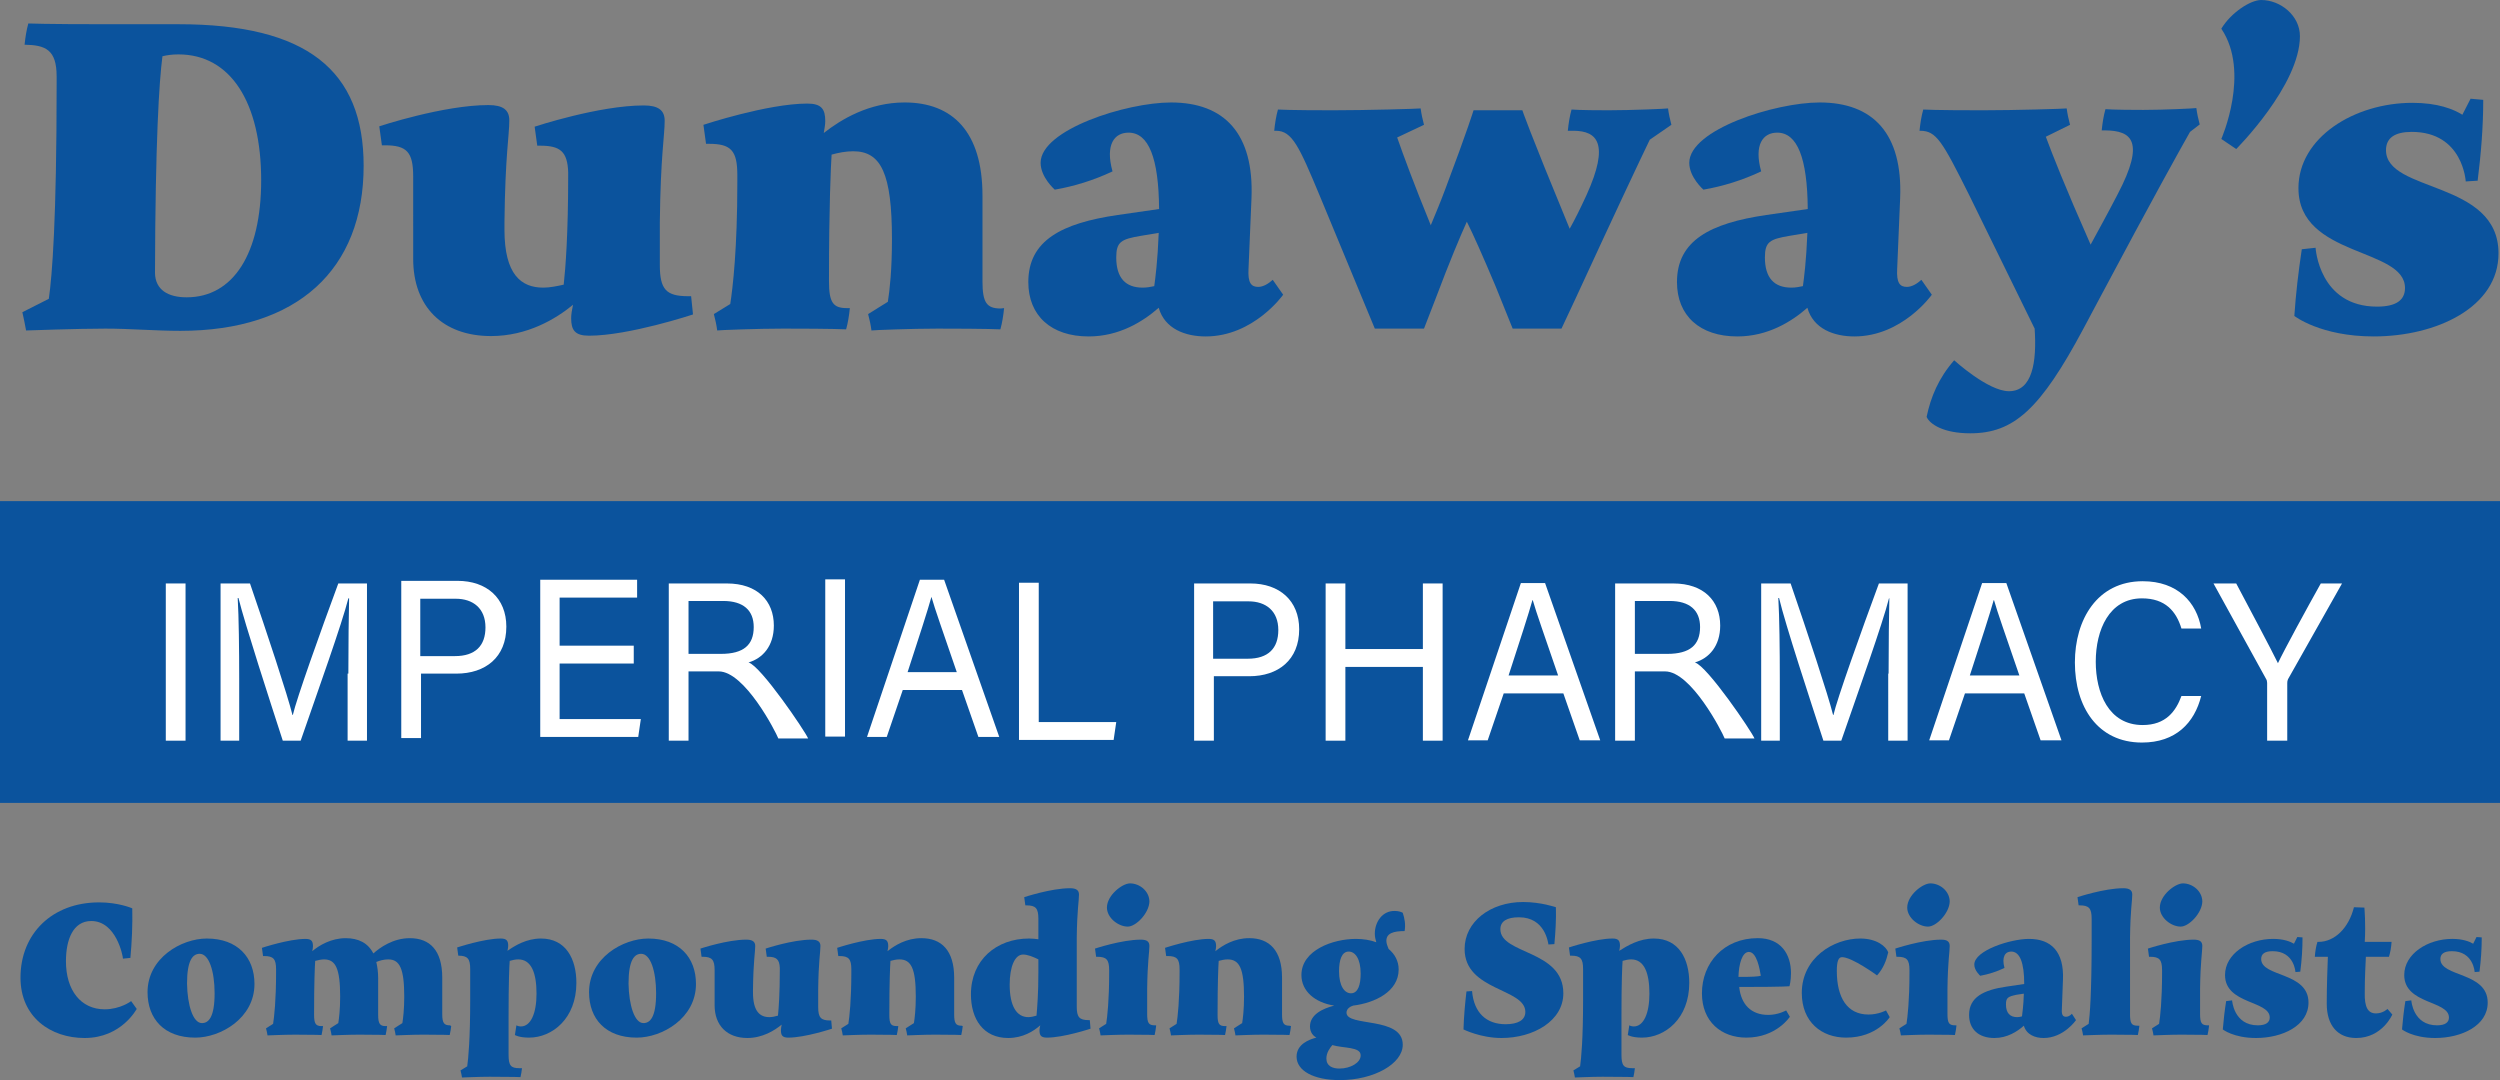 <?xml version="1.0" encoding="utf-8"?>
<!-- Generator: Adobe Illustrator 28.0.0, SVG Export Plug-In . SVG Version: 6.00 Build 0)  -->
<svg version="1.1" id="Layer_4" xmlns="http://www.w3.org/2000/svg" xmlns:xlink="http://www.w3.org/1999/xlink" x="0px" y="0px"
	 viewBox="0 0 671 290" style="enable-background:new 0 0 671 290;" xml:space="preserve">
<rect x="0" y="0" width="671" height="290" fill="#808080" stroke="none"/>
<style type="text/css">
	.st0{fill:#0B539D;}
	.st1{fill:#FFFFFF;}
</style>
<g>
	<path class="st0" d="M47.9,6.5c34.5,0,49.7,12.4,49.7,38c0,27.8-17.7,44.3-49.2,44.3c-6.6,0-13.5-0.6-20.1-0.6
		C21,88.2,7,88.7,7,88.7c-0.3-1.6-0.6-3.2-1-4.9l7.1-3.6C14,74,15.2,59,15.2,22.8v-2.3c0-7.2-3-8.4-8.6-8.5c0.2-2,0.5-3.9,1-5.7
		c0.2,0,4.5,0.2,20.8,0.2L47.9,6.5L47.9,6.5z M50.1,79.8c12.5,0,20-11.7,20-31.4c0-20.9-8.2-33.8-22.2-33.8c-1.7,0-3.1,0.2-4.3,0.5
		C42.7,22,41.7,38,41.6,73.3C41.7,77.8,45.1,79.8,50.1,79.8L50.1,79.8z"/>
	<path class="st0" d="M186,84.4c0,0-17.2,5.7-27.9,5.7c-3.8,0-4.8-1.5-4.8-4.7c0-1,0.2-2.2,0.5-3.6c-4.6,3.8-12.3,8.4-22,8.4
		c-13,0-20.9-7.9-20.9-20.7v-8.7l0,0V47.4c0-6.6-1.7-8.4-7.6-8.4h-0.8l-0.7-5.1c0,0,17.2-5.7,29.3-5.7c3.9,0,5.6,1.3,5.6,4.1
		c0,4.1-1.1,9.3-1.3,27.3v2.1c0,12,4.5,15.5,10.4,15.5c1.8,0,3.7-0.4,5.5-0.8c0.5-4.5,1.2-13.7,1.2-29v-1.2
		c-0.2-5.5-2.1-7.1-7.5-7.1h-0.8l-0.7-5.1c0,0,17.2-5.7,29.3-5.7c3.9,0,5.6,1.3,5.6,4.1c0,4.1-1.1,9.3-1.3,27.3v11.4
		c0,6.6,1.7,8.4,7.6,8.4h0.8L186,84.4z"/>
	<path class="st0" d="M269.5,82.7c-0.2,2-0.5,3.9-1,5.7c0,0-3.3-0.2-16.9-0.2c-6.7,0-17.3,0.4-17.7,0.5c-0.2-1.5-0.5-2.9-0.9-4.4
		l5.3-3.3c0.5-3.2,1.1-8.5,1.1-16.8c0-17.6-2.9-23.6-10.4-23.6c-2,0-4,0.4-5.8,0.9c-0.2,3.2-0.7,13.8-0.7,33.4v0.6
		c0,5.7,1.1,7.2,4.8,7.2h0.8c-0.2,2-0.5,3.9-1,5.7c0,0-3.3-0.2-16.9-0.2c-6.7,0-17.3,0.4-17.7,0.5c-0.2-1.5-0.5-2.9-0.9-4.4l4.4-2.7
		c0.7-4.5,1.9-14.9,1.9-32.6V47c0-6.6-1.7-8.4-7.6-8.4h-0.8l-0.7-5.1c0,0,17.2-5.7,27.9-5.7c3.8,0,4.8,1.5,4.8,4.7
		c0,0.9-0.2,2-0.4,3.2c4.7-3.7,12.2-8.2,21.7-8.2c12.9,0,20.9,7.9,20.9,25v23c0,5.7,1.1,7.3,4.9,7.3L269.5,82.7z"/>
	<path class="st0" d="M344.4,79.1c0,0-7.9,11.2-20.8,11.2c-5.4,0-11-2-12.6-7.7c-4.2,3.7-10.6,7.7-18.8,7.7
		c-10.1,0-16.2-5.6-16.2-14.6c0-11.2,9-15.8,24-18l11.1-1.6c-0.1-13.7-2.8-20.5-8.2-20.5c-3.8,0-6.3,3.2-4.3,10.4
		c-5.1,2.4-10.3,4-15.5,4.9c0,0-3.8-3.3-3.8-7.2c0-8.9,23-16.2,35-16.2c14.3,0,22.3,8.3,21.6,25.7l-0.8,19c-0.2,3.7,0.7,4.8,2.6,4.8
		c1.3,0,2.7-0.8,3.9-1.9L344.4,79.1z M299.6,69.1c0,5.5,2.5,8.1,7.1,8.1c1.1,0,2.2-0.2,3.1-0.4c0.3-2.2,0.9-6.6,1.2-14.3l-4.8,0.8
		C300.9,64.2,299.6,64.9,299.6,69.1L299.6,69.1z"/>
	<path class="st0" d="M442.8,37.5c-2.8,5.8-8.8,18.5-20,42.8l-3.7,7.9H406l-4.6-11.4c-3.5-8.3-6-13.9-7.7-17.3
		c-1.8,4-4.6,10.6-8.4,20.7l-3.1,8h-13.2l-14.8-35.7c-5.5-13.2-7.4-17.4-11.7-17.4h-0.5c0.2-2,0.5-3.9,1-5.7c0,0,2.9,0.2,14.8,0.2
		c8.9,0,23-0.4,23.5-0.5c0.2,1.5,0.5,2.9,0.9,4.4l-7.2,3.4c1.6,4.6,4.5,12.5,9,23.5l0,0.1c1.2-2.9,2.6-6.2,3.9-9.7
		c6.1-16.2,7.6-21.2,7.6-21.2h13.1c0,0,1.5,4.7,12.7,31.8c1.3-2.3,2.8-5.3,4.5-9c6.4-14.1,2.7-17.2-3.3-17.3l-1.7,0
		c0.2-2,0.5-3.9,1-5.7c0,0,2.1,0.2,9.9,0.2c6.1,0,15.6-0.4,16-0.5c0.2,1.5,0.5,2.9,0.9,4.4L442.8,37.5z"/>
	<path class="st0" d="M518.5,79.1c0,0-7.9,11.2-20.8,11.2c-5.4,0-11-2-12.6-7.7c-4.2,3.7-10.6,7.7-18.8,7.7
		c-10.1,0-16.2-5.6-16.2-14.6c0-11.2,9-15.8,24-18l11.1-1.6c-0.1-13.7-2.8-20.5-8.2-20.5c-3.8,0-6.3,3.2-4.3,10.4
		c-5.1,2.4-10.3,4-15.5,4.9c0,0-3.8-3.3-3.8-7.2c0-8.9,23-16.2,35-16.2c14.3,0,22.3,8.3,21.6,25.7l-0.8,19c-0.2,3.7,0.7,4.8,2.6,4.8
		c1.3,0,2.7-0.8,3.9-1.9L518.5,79.1z M473.7,69.1c0,5.5,2.5,8.1,7.1,8.1c1.1,0,2.2-0.2,3.1-0.4c0.3-2.2,0.9-6.6,1.2-14.3l-4.8,0.8
		C475,64.2,473.7,64.9,473.7,69.1L473.7,69.1z"/>
	<path class="st0" d="M587.8,35.4c-2.6,4.6-9.6,17.1-24.5,45.1l-4.1,7.7c-11.6,21.7-18.7,28.1-30.4,28.1c-7.1,0-10.8-2.4-11.7-4.4
		c1.1-5.3,3.2-10.4,7.4-15.2c0,0,9.1,8.3,14.7,8.3c6.3,0,7.5-7.8,6.9-16.8l-17.6-35.9c-7.2-14.4-8.8-17.2-13.1-17.2h-0.2
		c0.2-2,0.5-3.9,1-5.7c0,0,3.1,0.2,15.9,0.2c8.6,0,22.2-0.4,22.6-0.5c0.2,1.5,0.5,2.9,0.9,4.4l-6.5,3.2c1.7,4.6,5.1,13.3,12,28.9
		l0,0.1c1.9-3.5,4.4-8,7.3-13.6c7.5-14.3,3.6-17-3.2-17.1l-1.1,0c0.2-2,0.5-3.9,1-5.7c0,0,2.1,0.2,10.2,0.2c5.4,0,13.9-0.4,14.2-0.5
		c0.2,1.5,0.5,2.9,0.9,4.4L587.8,35.4z"/>
	<path class="st0" d="M596.2,37.3c0,0,7.9-17.9,0-29.6c2.6-4.3,7.8-7.7,10.7-7.7c5.2,0,10.4,4.2,10.4,9.7
		c0,13.2-17.1,30.3-17.1,30.3L596.2,37.3z"/>
	<path class="st0" d="M640.4,40.3c0,11.5,30.2,8,30.2,27.7c0,14.5-16.7,22.3-33.5,22.3c-14.3,0-21.3-5.5-21.3-5.5
		c0.4-6,1.1-11.9,2-17.9l3.7-0.4c0,0,0.9,15.8,16.5,15.8c5.2,0,7.5-1.8,7.5-5c0-10.9-28.6-8.2-28.6-26.8c0-13.6,15-22.9,30.6-22.9
		c6.8,0,11,1.7,13.4,3.2l2.2-4.3l3.4,0.3c0,7.3-0.6,14.5-1.5,21.7l-3.2,0.2c0,0-0.7-13.3-14.5-13.3C642.8,35.4,640.4,37,640.4,40.3
		L640.4,40.3z"/>
</g>
<g>
	<path class="st0" d="M22.7,278.6c-9,0-17.2-5.5-17.2-16.2c0-11.8,8.5-20.2,21.1-20.2c5.1,0,8.7,1.5,8.9,1.6
		c0.1,4.4-0.1,8.9-0.5,13.3l-2,0.2c0-0.7-1.8-10.1-8.5-10.1c-4.9,0-6.8,5-6.8,10.8c0,7.8,4,12.9,10.4,12.9c4.2,0,7.1-2.2,7.1-2.2
		l1.5,2.1C36.7,270.7,32.7,278.6,22.7,278.6L22.7,278.6z"/>
	<path class="st0" d="M68.3,264.1c0,9.2-9.1,14.4-15.9,14.4c-8.3,0-12.8-5-12.8-12.2c0-9.2,9.1-14.4,15.9-14.4
		C63.8,251.9,68.3,257,68.3,264.1z M54.2,274.6c1.8,0,3.4-1.6,3.4-8c0-5.9-1.5-10.6-4-10.6c-1.8,0-3.4,1.6-3.4,8
		C50.3,269.8,51.8,274.6,54.2,274.6L54.2,274.6z"/>
	<path class="st0" d="M121.1,275.4c-0.1,0.8-0.2,1.6-0.4,2.4c0,0-1.4-0.1-7.1-0.1c-2.8,0-7.3,0.2-7.4,0.2c-0.1-0.6-0.2-1.2-0.4-1.9
		l2.2-1.4c0.2-1.3,0.5-3.6,0.5-7.1c0-7.5-1.2-10-4.3-10c-1.1,0-2.3,0.3-3.2,0.7c0.3,1.3,0.5,2.7,0.5,4.4v9.8c0,2.4,0.5,3,2,3h0.4
		c-0.1,0.8-0.2,1.6-0.4,2.4c0,0-1.4-0.1-7.1-0.1c-2.8,0-7.3,0.2-7.4,0.2c-0.1-0.6-0.2-1.2-0.4-1.9l2.2-1.4c0.2-1.3,0.5-3.6,0.5-7.1
		c0-7.5-1.2-10-4.3-10c-0.8,0-1.6,0.2-2.4,0.4c-0.1,1.4-0.3,5.8-0.3,14.2v0.2c0,2.4,0.4,3.1,2,3.1h0.4c-0.1,0.8-0.2,1.6-0.4,2.4
		c0,0-1.4-0.1-7.1-0.1c-2.8,0-7.3,0.2-7.4,0.2c-0.1-0.6-0.2-1.2-0.4-1.9l1.9-1.2c0.3-1.9,0.8-6.3,0.8-13.8v-0.8
		c0-2.8-0.7-3.6-3.2-3.6h-0.3l-0.3-2.2c0,0,7.2-2.4,11.7-2.4c1.6,0,2,0.6,2,2c0,0.4-0.1,0.8-0.2,1.3c1.9-1.6,5.1-3.5,9-3.5
		c3.4,0,6,1.3,7.4,4.1c1.8-1.6,5.3-4.1,9.8-4.1c5.4,0,8.7,3.3,8.7,10.6v9.8c0,2.4,0.5,3,2.1,3L121.1,275.4z"/>
	<path class="st0" d="M145.2,251.9c6.7,0,9.5,5.5,9.5,11.9c0,9.6-6.5,14.7-12.7,14.7c-2.7,0-3.8-0.7-3.8-0.7l0.4-2.6
		c0,0,0.5,0.3,1.2,0.3c2.6,0,4.2-3.4,4.2-8.8c0-5.6-1.4-9.2-4.9-9.2c-0.8,0-1.6,0.2-2.3,0.4c-0.1,1.4-0.3,5.6-0.3,14.7l0,10.5l0,0
		c0,2.9,0.6,3.6,2.9,3.6h0.7c-0.1,0.8-0.2,1.6-0.4,2.4c0,0-1.6-0.1-8.3-0.1c-2.8,0-7.3,0.2-7.4,0.2c-0.1-0.6-0.2-1.2-0.4-1.9
		l1.8-1.1c0.3-2.1,0.8-7.3,0.8-17.8v-6.8l0,0v-1.5c0-2.8-0.7-3.6-3.2-3.6H123l-0.3-2.2c0,0,7.2-2.4,11.7-2.4c1.6,0,2,0.6,2,2
		c0,0.4-0.1,0.8-0.2,1.3C138.2,253.8,141.3,251.9,145.2,251.9L145.2,251.9z"/>
	<path class="st0" d="M186.8,264.1c0,9.2-9.1,14.4-15.9,14.4c-8.3,0-12.8-5-12.8-12.2c0-9.2,9.1-14.4,15.9-14.4
		C182.3,251.9,186.8,257,186.8,264.1z M172.7,274.6c1.8,0,3.4-1.6,3.4-8c0-5.9-1.5-10.6-4-10.6c-1.8,0-3.4,1.6-3.4,8
		C168.8,269.8,170.3,274.6,172.7,274.6L172.7,274.6z"/>
	<path class="st0" d="M223.3,276.1c0,0-7.2,2.4-11.7,2.4c-1.6,0-2-0.6-2-2c0-0.4,0.1-0.9,0.2-1.5c-1.9,1.6-5.2,3.6-9.2,3.6
		c-5.4,0-8.8-3.3-8.8-8.8v-3.7l0,0v-5.7c0-2.8-0.7-3.6-3.2-3.6h-0.3l-0.3-2.2c0,0,7.2-2.4,12.3-2.4c1.6,0,2.4,0.5,2.4,1.7
		c0,1.7-0.5,4-0.6,11.6v0.9c0,5.1,1.9,6.6,4.4,6.6c0.8,0,1.6-0.2,2.3-0.4c0.2-1.9,0.5-5.8,0.5-12.3v-0.5c-0.1-2.3-0.9-3-3.2-3h-0.3
		l-0.3-2.2c0,0,7.2-2.4,12.3-2.4c1.6,0,2.4,0.5,2.4,1.7c0,1.7-0.5,4-0.6,11.6v4.8c0,2.8,0.7,3.6,3.2,3.6h0.3L223.3,276.1z"/>
	<path class="st0" d="M258.4,275.4c-0.1,0.8-0.2,1.6-0.4,2.4c0,0-1.4-0.1-7.1-0.1c-2.8,0-7.3,0.2-7.4,0.2c-0.1-0.6-0.2-1.2-0.4-1.9
		l2.2-1.4c0.2-1.3,0.5-3.6,0.5-7.1c0-7.5-1.2-10-4.4-10c-0.8,0-1.7,0.2-2.4,0.4c-0.1,1.4-0.3,5.8-0.3,14.2v0.3c0,2.4,0.4,3,2,3h0.4
		c-0.1,0.8-0.2,1.6-0.4,2.4c0,0-1.4-0.1-7.1-0.1c-2.8,0-7.3,0.2-7.4,0.2c-0.1-0.6-0.2-1.2-0.4-1.9l1.9-1.2c0.3-1.9,0.8-6.3,0.8-13.8
		v-0.8c0-2.8-0.7-3.6-3.2-3.6h-0.3l-0.3-2.2c0,0,7.2-2.4,11.7-2.4c1.6,0,2,0.6,2,2c0,0.4-0.1,0.8-0.2,1.3c2-1.6,5.1-3.5,9.1-3.5
		c5.4,0,8.8,3.3,8.8,10.6v9.8c0,2.4,0.4,3.1,2,3.1L258.4,275.4z"/>
	<path class="st0" d="M292.7,276.1c0,0-7.2,2.4-11.7,2.4c-1.6,0-2-0.6-2-2c0-0.4,0.1-0.8,0.2-1.3c-1.8,1.6-4.7,3.4-8.6,3.4
		c-6.7,0-10-5.1-10-11.7c0-9.3,6.9-15,15.6-15c0.9,0,1.8,0.1,2.5,0.2v-5.5c0-2.8-0.7-3.6-3.2-3.6h-0.3l-0.3-2.2
		c0,0,7.2-2.4,12.3-2.4c1.6,0,2.4,0.5,2.4,1.7c0,1.7-0.5,4-0.6,11.5l0,18.6c0,2.8,0.7,3.6,3.2,3.6h0.3L292.7,276.1z M271,264.3
		c0,5.8,1.9,8.7,5,8.7c0.7,0,1.5-0.2,2.2-0.4c0.2-2.3,0.5-5.9,0.5-11.6v-3.5c-1.4-0.7-2.9-1.3-4.1-1.3
		C272.4,256.2,271,259.4,271,264.3L271,264.3z"/>
	<path class="st0" d="M310.3,275.4c-0.1,0.8-0.2,1.6-0.4,2.4c0,0-1.4-0.1-7.1-0.1c-2.8,0-7.3,0.2-7.4,0.2c-0.1-0.6-0.2-1.2-0.4-1.9
		l1.9-1.2c0.3-1.9,0.8-6.3,0.8-13.6v-0.8c0-2.8-0.7-3.6-3.2-3.6h-0.3l-0.3-2.2c0,0,7.2-2.4,12.3-2.4c1.6,0,2.3,0.5,2.3,1.7
		c0,1.7-0.5,4-0.6,11.5v6.7c0,2.5,0.4,3.1,2.1,3.1H310.3z M302.7,248.7c-2.6,0-5.6-2.4-5.6-5.1c0-3.3,4.1-6.5,6.2-6.5
		c2.6,0,5.2,2.1,5.2,4.9C308.4,245.1,304.9,248.7,302.7,248.7L302.7,248.7z"/>
	<path class="st0" d="M346.5,275.4c-0.1,0.8-0.2,1.6-0.4,2.4c0,0-1.4-0.1-7.1-0.1c-2.8,0-7.3,0.2-7.4,0.2c-0.1-0.6-0.2-1.2-0.4-1.9
		l2.2-1.4c0.2-1.3,0.5-3.6,0.5-7.1c0-7.5-1.2-10-4.4-10c-0.8,0-1.7,0.2-2.4,0.4c-0.1,1.4-0.3,5.8-0.3,14.2v0.3c0,2.4,0.4,3,2,3h0.4
		c-0.1,0.8-0.2,1.6-0.4,2.4c0,0-1.4-0.1-7.1-0.1c-2.8,0-7.3,0.2-7.4,0.2c-0.1-0.6-0.2-1.2-0.4-1.9l1.9-1.2c0.3-1.9,0.8-6.3,0.8-13.8
		v-0.8c0-2.8-0.7-3.6-3.2-3.6H313l-0.3-2.2c0,0,7.2-2.4,11.7-2.4c1.6,0,2,0.6,2,2c0,0.4-0.1,0.8-0.2,1.3c2-1.6,5.1-3.5,9.1-3.5
		c5.4,0,8.8,3.3,8.8,10.6v9.8c0,2.4,0.4,3.1,2,3.1L346.5,275.4z"/>
	<path class="st0" d="M376.5,245c0.5,1.5,0.8,3.1,0.5,4.9c-3,0-4.9,0.6-4.9,2.6c0,0.7,0.3,1.5,0.6,2.2c1.7,1.4,2.7,3.3,2.7,5.5
		c0,6-6.5,9-12.2,9.7c-0.7,0.2-1.8,0.8-1.8,1.9c0,3.9,15.1,0.9,15.1,8.6c0,5.1-7.7,9.5-16.9,9.5c-7,0-11.6-2.5-11.6-6.3
		c0-3.3,3.3-4.6,5.3-5.1c-0.7-0.4-1.7-1.3-1.7-3c0-3.2,3.4-4.8,6.5-5.6c-5.2-0.8-8.8-3.9-8.8-8.2c0-6.7,8.5-9.7,14.6-9.7
		c2,0,3.9,0.3,5.5,0.9c-0.2-0.7-0.4-1.4-0.4-2.3c0-3.1,2-6.2,5.4-6.1C375.4,244.5,376.2,244.8,376.5,245L376.5,245z M357.6,280.5
		c-0.6,0.7-1.6,2-1.6,3.6c0,2,1.6,2.7,3.5,2.7c3,0,5.7-1.6,5.7-3.5C365.3,280.9,360.6,281.4,357.6,280.5z M362.6,266.6
		c1.9,0,2.6-2.3,2.6-5.3c0-4-1.5-5.9-3.2-5.9c-1.9,0-2.6,2.3-2.6,5.3C359.4,264.7,360.9,266.6,362.6,266.6L362.6,266.6z"/>
	<path class="st0" d="M392.8,276.3c0.1-3.4,0.4-6.8,0.8-10.2l1.5-0.1c0.5,5.9,3.9,8.9,9,8.9c3.3,0,5.3-1.1,5.3-3.3
		c0-6.4-16.3-5.6-16.3-16.9c0-7.3,6.9-12.6,15.7-12.6c4.8,0,8.8,1.4,8.8,1.4c0.1,3.3-0.1,6.6-0.4,9.9l-1.6,0.1
		c-0.1-0.5-0.9-7.3-7.9-7.3c-3.3,0-5,1.1-5,3.2c0,6.8,16.9,5.5,16.9,17.2c0,7.4-8,12-16.6,12C397.4,278.6,392.8,276.3,392.8,276.3z"
		/>
	<path class="st0" d="M443.9,251.9c6.7,0,9.5,5.5,9.5,11.9c0,9.6-6.5,14.7-12.7,14.7c-2.7,0-3.8-0.7-3.8-0.7l0.4-2.6
		c0,0,0.5,0.3,1.2,0.3c2.6,0,4.2-3.4,4.2-8.8c0-5.6-1.4-9.2-4.9-9.2c-0.8,0-1.6,0.2-2.3,0.4c-0.1,1.4-0.3,5.6-0.3,14.7l0,10.5l0,0
		c0,2.9,0.6,3.6,2.9,3.6h0.7c-0.1,0.8-0.2,1.6-0.4,2.4c0,0-1.6-0.1-8.3-0.1c-2.8,0-7.3,0.2-7.4,0.2c-0.1-0.6-0.2-1.2-0.4-1.9
		l1.8-1.1c0.3-2.1,0.8-7.3,0.8-17.8v-6.8l0,0v-1.5c0-2.8-0.7-3.6-3.2-3.6h-0.3l-0.3-2.2c0,0,7.2-2.4,11.7-2.4c1.6,0,2,0.6,2,2
		c0,0.4-0.1,0.8-0.2,1.3C436.8,253.8,440,251.9,443.9,251.9L443.9,251.9z"/>
	<path class="st0" d="M474.6,272.4c2.7,0,4.8-1.2,4.8-1.2l1,1.7c0,0-3.6,5.6-11.7,5.6c-6.6,0-11.9-4.2-11.9-11.9
		c0-8.1,5.8-14.8,15-14.8c6.2,0,8.9,4.3,8.9,9.4c0,2.1-0.4,3.5-0.4,3.5s-1.2,0.2-12.8,0.2h-0.7C467.3,269.6,470,272.4,474.6,272.4
		L474.6,272.4z M469.4,255.5c-1.8,0-2.7,3.2-2.8,6.7h0.5c3.3,0,4.8-0.1,5.5-0.3C472.3,260,471.5,255.5,469.4,255.5L469.4,255.5z"/>
	<path class="st0" d="M507.2,273c0,0-3.4,5.5-11.7,5.5c-6.6,0-11.9-4.2-11.9-12c0-9.4,8.5-14.6,15.7-14.6c4.4,0,6.9,2.1,7.5,3.7v0v0
		c-0.5,2.2-1.3,4.3-3,6.2v0v0c0,0-6.7-4.9-9.4-4.9c-1,0-1.4,1.2-1.4,3.7c0,7.2,2.8,11.7,8.5,11.7c2.7,0,4.7-1.1,4.7-1.1L507.2,273z"
		/>
	<path class="st0" d="M525.1,275.4c-0.1,0.8-0.2,1.6-0.4,2.4c0,0-1.4-0.1-7.1-0.1c-2.8,0-7.3,0.2-7.4,0.2c-0.1-0.6-0.2-1.2-0.4-1.9
		l1.9-1.2c0.3-1.9,0.8-6.3,0.8-13.6v-0.8c0-2.8-0.7-3.6-3.2-3.6h-0.3l-0.3-2.2c0,0,7.2-2.4,12.3-2.4c1.6,0,2.3,0.5,2.3,1.7
		c0,1.7-0.5,4-0.6,11.5v6.7c0,2.5,0.4,3.1,2.1,3.1H525.1z M517.5,248.7c-2.6,0-5.6-2.4-5.6-5.1c0-3.3,4.1-6.5,6.2-6.5
		c2.6,0,5.2,2.1,5.2,4.9C523.2,245.1,519.7,248.7,517.5,248.7L517.5,248.7z"/>
	<path class="st0" d="M557.2,273.8c0,0-3.3,4.8-8.7,4.8c-2.3,0-4.6-0.9-5.3-3.3c-1.8,1.6-4.5,3.3-7.9,3.3c-4.3,0-6.8-2.4-6.8-6.2
		c0-4.7,3.8-6.7,10.1-7.6l4.7-0.7c0-5.8-1.2-8.7-3.5-8.7c-1.6,0-2.6,1.4-1.8,4.4c-2.1,1-4.3,1.7-6.5,2.1c0,0-1.6-1.4-1.6-3
		c0-3.8,9.7-6.9,14.7-6.9c6,0,9.4,3.5,9.1,10.9l-0.3,8c-0.1,1.5,0.3,2,1.1,2c0.6,0,1.1-0.3,1.6-0.8L557.2,273.8z M538.4,269.6
		c0,2.3,1.1,3.4,3,3.4c0.5,0,0.9-0.1,1.3-0.2c0.1-0.9,0.4-2.8,0.5-6.1l-2,0.3C538.9,267.5,538.4,267.8,538.4,269.6L538.4,269.6z"/>
	<path class="st0" d="M574.2,275.4c-0.1,0.8-0.2,1.6-0.4,2.4c0,0-1.4-0.1-7.2-0.1c-2.8,0-7.3,0.2-7.5,0.2c-0.1-0.6-0.2-1.2-0.4-1.9
		l1.9-1.2c0.3-2.2,0.8-8,0.8-22.5v-5.7c0-2.8-0.7-3.6-3.2-3.6h-0.3l-0.3-2.2c0,0,7.2-2.4,12.3-2.4c1.6,0,2.4,0.5,2.4,1.7
		c0,1.7-0.5,4-0.6,11.6v20.5c0,2.5,0.4,3.1,2.1,3.1H574.2z"/>
	<path class="st0" d="M592.9,275.4c-0.1,0.8-0.2,1.6-0.4,2.4c0,0-1.4-0.1-7.1-0.1c-2.8,0-7.3,0.2-7.4,0.2c-0.1-0.6-0.2-1.2-0.4-1.9
		l1.9-1.2c0.3-1.9,0.8-6.3,0.8-13.6v-0.8c0-2.8-0.7-3.6-3.2-3.6h-0.3l-0.3-2.2c0,0,7.2-2.4,12.3-2.4c1.6,0,2.3,0.5,2.3,1.7
		c0,1.7-0.5,4-0.6,11.5v6.7c0,2.5,0.4,3.1,2.1,3.1H592.9z M585.3,248.7c-2.6,0-5.6-2.4-5.6-5.1c0-3.3,4.1-6.5,6.2-6.5
		c2.6,0,5.2,2.1,5.2,4.9C591,245.1,587.5,248.7,585.3,248.7L585.3,248.7z"/>
	<path class="st0" d="M606.9,257.4c0,4.9,12.7,3.4,12.7,11.7c0,6.2-7,9.5-14.1,9.5c-6,0-8.9-2.3-8.9-2.3c0.2-2.5,0.5-5.1,0.9-7.6
		l1.6-0.2c0,0,0.4,6.7,6.9,6.7c2.2,0,3.2-0.8,3.2-2.1c0-4.6-12-3.5-12-11.4c0-5.7,6.3-9.7,12.9-9.7c2.8,0,4.6,0.7,5.6,1.3l0.9-1.8
		l1.4,0.1c0,3.1-0.2,6.1-0.6,9.2l-1.3,0.1c0,0-0.3-5.6-6.1-5.6C607.9,255.3,606.9,256,606.9,257.4L606.9,257.4z"/>
	<path class="st0" d="M642.1,272.3c0,0-2.7,6.3-9.7,6.3c-4.9,0-7.9-3.3-7.9-9.2c0-5.1,0.2-9.7,0.3-12.6h-3.5c0.1-1.4,0.3-2.7,0.7-4
		h0.3c4.3,0,8.1-3.7,9.5-9.3l2.8,0.1c0,0,0.4,4.3,0.1,9.2h7.2c-0.1,1.4-0.3,2.7-0.7,4H635c-0.1,2.3-0.3,5.6-0.3,9.6
		c-0.1,4,0.9,5.6,3,5.6c1.9,0,3.1-1.2,3.1-1.2L642.1,272.3z"/>
	<path class="st0" d="M655,257.4c0,4.9,12.7,3.4,12.7,11.7c0,6.2-7,9.5-14.1,9.5c-6,0-8.9-2.3-8.9-2.3c0.2-2.5,0.5-5.1,0.9-7.6
		l1.6-0.2c0,0,0.4,6.7,6.9,6.7c2.2,0,3.2-0.8,3.2-2.1c0-4.6-12-3.5-12-11.4c0-5.7,6.3-9.7,12.9-9.7c2.8,0,4.6,0.7,5.6,1.3l0.9-1.8
		l1.4,0.1c0,3.1-0.2,6.1-0.6,9.2l-1.3,0.1c0,0-0.3-5.6-6.1-5.6C656,255.3,655,256,655,257.4L655,257.4z"/>
</g>
<rect y="134.5" class="st0" width="671" height="81"/>
<path class="st1" d="M49.8,156.6v42.2h-5.3v-42.2L49.8,156.6L49.8,156.6z"/>
<path class="st1" d="M93.5,180.8c0-7.8,0.1-15.8,0.2-20.2h-0.2c-1.7,6.8-8.2,24.9-12.8,38.2h-4.8c-3.5-10.8-10.1-31.1-11.9-38.3
	h-0.2c0.3,4.9,0.4,14.2,0.4,21.5v16.8h-5v-42.2h7.9c4.5,13.1,10.1,30,11.4,35.3h0.1c0.9-4.1,7.5-22.6,12.2-35.3h7.7v42.2h-5.2V180.8
	L93.5,180.8z"/>
<path class="st1" d="M107.6,155.9h15.2c7.8,0,13.1,4.6,13.1,12.3c0,8.2-5.6,12.6-13.4,12.6h-9.5v17.3h-5.3V155.9z M112.9,176.1h9.2
	c5.5,0,8.2-2.8,8.2-7.7c0-5.1-3.3-7.7-8-7.7h-9.5V176.1z"/>
<path class="st1" d="M170.1,178.1h-19.9V193h21.8l-0.7,4.8h-26.3v-42.2h26v4.8h-20.8v12.9h19.9V178.1L170.1,178.1z"/>
<path class="st1" d="M184.8,180.2v18.6h-5.3v-42.2h15.6c8.2,0,12.6,4.7,12.6,11.3c0,5.5-3,8.8-6.8,9.9c3.3,0.9,15.3,18.6,16,20.4h-8
	c-0.7-1.8-9-18-16-18L184.8,180.2L184.8,180.2z M184.8,175.5h8.7c6.1,0,8.8-2.4,8.8-7.2c0-4.5-2.8-7-8.2-7h-9.3V175.5z"/>
<path class="st1" d="M438.8,180.2v18.6h-5.3v-42.2h15.6c8.2,0,12.6,4.7,12.6,11.3c0,5.5-3,8.8-6.8,9.9c3.3,0.9,15.3,18.6,16,20.4h-8
	c-0.7-1.8-9-18-16-18L438.8,180.2L438.8,180.2z M438.8,175.5h8.7c6.1,0,8.8-2.4,8.8-7.2c0-4.5-2.8-7-8.2-7h-9.3V175.5z"/>
<path class="st1" d="M226.8,155.5v42.2h-5.3v-42.2H226.8z"/>
<path class="st1" d="M242.3,185.2l-4.3,12.6h-5.3l14.2-42.2h6.5l14.8,42.2h-5.6l-4.4-12.6H242.3z M256.8,180.4
	c-3.8-11.1-5.9-17-6.8-20.2H250c-1,3.6-3.3,10.7-6.4,20.2H256.8z"/>
<path class="st1" d="M273.5,156.4h5.3v37.4h20.8l-0.7,4.8h-25.4V156.4z"/>
<path class="st1" d="M320.4,156.6h15.2c7.8,0,13.1,4.6,13.1,12.3c0,8.2-5.6,12.6-13.4,12.6h-9.5v17.3h-5.3V156.6L320.4,156.6z
	 M325.7,176.8h9.2c5.5,0,8.2-2.8,8.2-7.7c0-5.1-3.3-7.7-8-7.7h-9.5V176.8z"/>
<path class="st1" d="M355.8,156.6h5.3v17.6h20.8v-17.6h5.3v42.2h-5.3V179h-20.8v19.8h-5.3V156.6L355.8,156.6z"/>
<path class="st1" d="M403.6,186.1l-4.3,12.6H394l14.2-42.2h6.5l14.8,42.2H424l-4.4-12.6L403.6,186.1L403.6,186.1z M418.2,181.3
	c-3.8-11.1-5.9-17-6.8-20.2h-0.1c-1,3.6-3.3,10.7-6.4,20.2H418.2z"/>
<path class="st1" d="M506.9,180.8c0-7.8,0.1-15.8,0.2-20.2H507c-1.7,6.8-8.2,24.9-12.8,38.2h-4.8c-3.5-10.8-10.2-31.1-11.9-38.3
	h-0.2c0.3,4.9,0.4,14.2,0.4,21.5v16.8h-5v-42.2h7.9c4.5,13.1,10.1,30,11.4,35.3h0.1c0.9-4.1,7.5-22.6,12.2-35.3h7.7v42.2h-5.2V180.8
	L506.9,180.8z"/>
<path class="st1" d="M527.4,186.1l-4.3,12.6h-5.3l14.2-42.2h6.5l14.8,42.2h-5.6l-4.4-12.6L527.4,186.1L527.4,186.1z M542,181.3
	c-3.8-11.1-5.9-17-6.8-20.2h-0.1c-1,3.6-3.3,10.7-6.4,20.2H542z"/>
<path class="st1" d="M590.8,186.8c-1.8,7.2-6.8,12.5-15.9,12.5c-11.9,0-18-9.6-18-21.5c0-11.5,6-21.8,18.2-21.8
	c9.4,0,14.5,5.7,15.7,12.7h-5.3c-1.4-4.6-4.3-8.1-10.6-8.1c-8.8,0-12.4,8.5-12.4,17c0,8.3,3.4,17,12.6,17c6.2,0,8.9-3.7,10.4-7.8
	L590.8,186.8L590.8,186.8z"/>
<path class="st1" d="M608.5,198.8v-15.5c0-0.4-0.1-0.8-0.3-1.1l-14.1-25.6h6.1c3.6,6.8,9.4,17.7,11.2,21.4
	c1.7-3.6,7.7-14.6,11.5-21.4h5.7l-14.5,25.7c-0.1,0.3-0.2,0.5-0.2,1.1v15.4H608.5z"/>
</svg>
